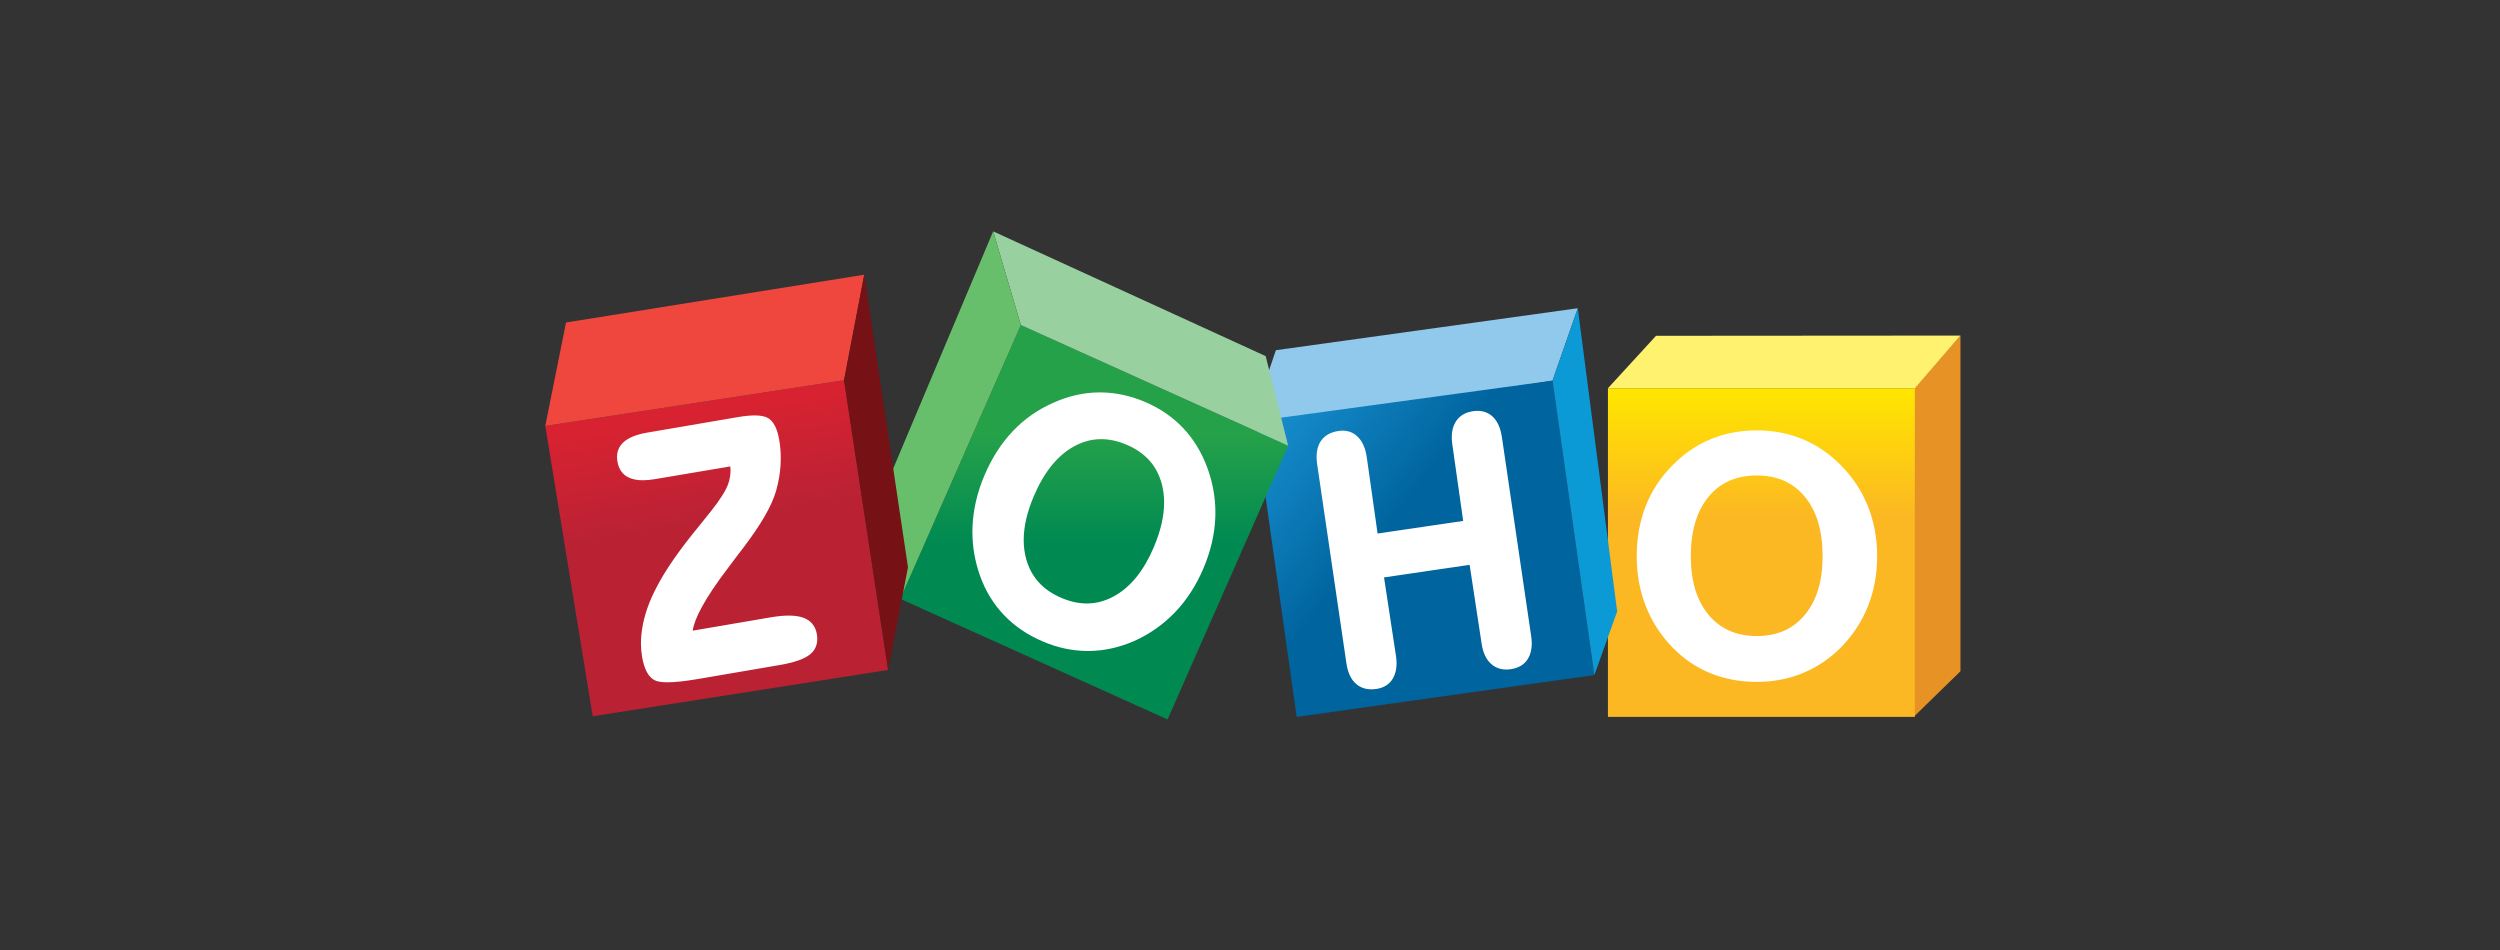 <?xml version="1.0" encoding="UTF-8"?>
<!-- Generator: Adobe Illustrator 16.0.0, SVG Export Plug-In . SVG Version: 6.00 Build 0)  -->
<svg xmlns="http://www.w3.org/2000/svg" xmlns:xlink="http://www.w3.org/1999/xlink" version="1.1" id="Layer_3" x="0px" y="0px" width="200px" height="76px" viewBox="0 0 200 76" xml:space="preserve">
<rect x="0" y="0" width="200" height="76" fill="#333333" stroke="none"/>
<g transform="matrix(1.333 0 0 -1.333 0 100.08)">
	<g transform="matrix(.294 0 0 .294 0 .042)">
		<g transform="translate(740.38 200.84)">
			<path fill="#E79224" d="M-340.186-14.116v-68.521l-9.462-9.23v67.006l9.462,10.746"></path>
		</g>
		
			<linearGradient id="SVGID_1_" gradientUnits="userSpaceOnUse" x1="13.08" y1="51.374" x2="13.47" y2="51.374" gradientTransform="matrix(-2.741878e-006 -64.356 -64.356 2.741878e-006 3665.858 1016.869)">
			<stop offset="0" style="stop-color:#FFE500"></stop>
			<stop offset="1" style="stop-color:#FCB822"></stop>
		</linearGradient>
		<path fill="url(#SVGID_1_)" d="M390.885,175.977h-62.653v-67.086h62.653V175.977z"></path>
		<g transform="translate(581.1 200.72)">
			<path fill="#FEF26F" d="M-243.055-14.043l-9.813-10.699h62.651l9.309,10.746l-62.149-0.046"></path>
		</g>
		<g transform="translate(382.23 193.19)">
			<path fill="#91C9ED" d="M-121.782-9.45l61.628,8.566l-5.156-14.778l-58.385-9.257l0.249,10.561L-121.782-9.45"></path>
		</g>
		
			<linearGradient id="SVGID_2_" gradientUnits="userSpaceOnUse" x1="13.808" y1="60.31" x2="14.199" y2="60.31" gradientTransform="matrix(63.094 -50.67 -50.67 -63.094 2444.319 4673.136)">
			<stop offset="0" style="stop-color:#168CCC"></stop>
			<stop offset="1" style="stop-color:#00649E"></stop>
		</linearGradient>
		<path fill="url(#SVGID_2_)" d="M316.92,177.531l8.537-60.103l-60.766-8.539l-8.205,58.108l3.548,2.772l56.889,7.761"></path>
		<g transform="translate(540.18 215.15)">
			<path fill="#0B9AD6" d="M-218.101-22.843l0.047-0.363l7.993-61.542l-4.66-12.974l-8.537,60.103"></path>
		</g>
		<g>
			<defs>
				<polyline id="SVGID_3_" points="208.398,188.867 262.958,164.249 238.338,108.363 183.781,132.98 208.398,188.869     "></polyline>
			</defs>
			<clipPath id="SVGID_4_">
				<use xlink:href="#SVGID_3_" overflow="visible"></use>
			</clipPath>
			<g clip-path="url(#SVGID_4_)">
				
					<linearGradient id="SVGID_5_" gradientUnits="userSpaceOnUse" x1="14.333" y1="45.979" x2="14.723" y2="45.979" gradientTransform="matrix(-2.350181e-006 -56.381 -56.381 2.350181e-006 2848.116 974.585)">
					<stop offset="0" style="stop-color:#25A149"></stop>
					<stop offset="1" style="stop-color:#008A52"></stop>
				</linearGradient>
				<path fill="url(#SVGID_5_)" d="M111.31,207.997h288.885v-99.614H111.31V207.997z"></path>
			</g>
		</g>
		<g transform="translate(234.31 255.36)">
			<path fill="#98D0A0" d="M-31.576-47.363l5.662-19.13l54.56-24.617l-4.587,18.28L-31.576-47.363"></path>
		</g>
		<g transform="translate(234.31 255.36)">
			<path fill="#68BF6B" d="M-31.576-47.363l-21.96-52.117l3.004-22.902l24.617,55.889L-31.576-47.363"></path>
		</g>
		
			<linearGradient id="SVGID_6_" gradientUnits="userSpaceOnUse" x1="15.989" y1="47.051" x2="16.379" y2="47.051" gradientTransform="matrix(9.696 -58.535 -58.535 -9.696 2741.008 1564.064)">
			<stop offset="0" style="stop-color:#D92231"></stop>
			<stop offset="1" style="stop-color:#BA2234"></stop>
		</linearGradient>
		<path fill="url(#SVGID_6_)" d="M172.295,177.618l8.993-59.145l-60.296-9.454l-9.683,59.257l60.986,9.339"></path>
		<g transform="translate(0 153.57)">
			<path fill="#EF463D" d="M111.31,14.711l4.233,21.116l60.88,9.758l-4.126-21.537L111.31,14.711"></path>
		</g>
		<g transform="translate(166.88 232.7)">
			<path fill="#761116" d="M9.543-33.544l8.926-59.716l-4.059-20.965L5.417-55.082L9.543-33.544"></path>
		</g>
		<g transform="translate(500.47 147.76)">
			<path fill="#FFFFFF" d="M-193.886,18.252c-0.274,1.867-0.912,3.291-1.945,4.226c-0.823,0.745-1.855,1.122-3.032,1.119     c-0.302,0-0.611-0.025-0.932-0.072c-1.576-0.227-2.785-0.957-3.525-2.164c-0.539-0.87-0.8-1.922-0.8-3.131     c0-0.464,0.04-0.952,0.115-1.463l2.216-15.64l-17.472-2.57l-2.216,15.642c-0.269,1.818-0.898,3.229-1.917,4.186     c-0.823,0.775-1.847,1.174-3.004,1.172c-0.274,0-0.553-0.022-0.843-0.065c-1.643-0.237-2.897-0.955-3.657-2.142     c-0.551-0.858-0.815-1.915-0.815-3.141c0-0.474,0.04-0.97,0.115-1.496l5.979-40.673c0.274-1.87,0.93-3.291,2.002-4.211     c0.84-0.716,1.892-1.077,3.096-1.075c0.329,0,0.671,0.025,1.025,0.077c1.503,0.217,2.665,0.945,3.366,2.152     c0.501,0.855,0.745,1.885,0.745,3.062c0,0.471-0.037,0.965-0.115,1.483l-2.443,16.068l17.472,2.568l2.446-16.068     c0.267-1.847,0.915-3.259,1.975-4.189c0.843-0.74,1.885-1.114,3.064-1.112c0.304,0,0.613,0.022,0.935,0.07     c1.571,0.229,2.775,0.947,3.493,2.144c0.519,0.855,0.768,1.89,0.768,3.084c0,0.471-0.037,0.97-0.115,1.491L-193.886,18.252z      M-264.946-4.244c-2.057-4.842-4.769-8.163-8.128-10.005c-1.8-0.985-3.643-1.473-5.55-1.473c-1.658,0-3.368,0.369-5.131,1.117     c-3.82,1.628-6.198,4.243-7.228,7.933c-0.344,1.237-0.516,2.541-0.516,3.907c0,2.708,0.678,5.679,2.049,8.913     c2.104,4.956,4.847,8.34,8.207,10.19c1.795,0.99,3.64,1.481,5.555,1.481c1.675,0,3.406-0.374,5.201-1.137     c3.795-1.613,6.148-4.236,7.16-7.943c0.327-1.212,0.494-2.486,0.494-3.829C-262.832,2.144-263.53-0.908-264.946-4.244z      M-258.968,20.102c-2.144,2.261-4.749,4.039-7.804,5.333c-3.029,1.289-6.096,1.93-9.182,1.93h-0.142     c-3.136-0.02-6.235-0.718-9.289-2.089v0.002c-3.199-1.394-5.986-3.341-8.35-5.841c-2.363-2.498-4.291-5.507-5.777-9.008     c-1.466-3.461-2.279-6.926-2.431-10.389c-0.017-0.391-0.025-0.783-0.025-1.174c0-3.057,0.524-6.051,1.571-8.978     c1.109-3.089,2.75-5.762,4.909-8.016c2.162-2.254,4.817-4.049,7.961-5.378l0,0c3.007-1.277,6.058-1.915,9.152-1.912h0.08     c3.119,0.012,6.213,0.681,9.27,1.995l0.003,0.002h0.002c3.219,1.436,6.023,3.408,8.417,5.906c2.391,2.501,4.323,5.497,5.802,8.98     c1.478,3.483,2.284,6.951,2.416,10.399c0.012,0.332,0.017,0.663,0.017,0.995c0,3.101-0.548,6.138-1.643,9.112     C-255.173,15.128-256.826,17.841-258.968,20.102L-258.968,20.102z M-334.653-19.868c-0.476,0.568-1.117,0.987-1.895,1.259     c-0.803,0.279-1.77,0.414-2.912,0.414c-1.077,0-2.306-0.12-3.692-0.357l-15.914-2.72c0.168,1.227,0.778,2.837,1.851,4.802     c1.198,2.201,2.968,4.844,5.302,7.921l0.003,0.002c0.8,1.07,1.414,1.89,1.837,2.453c0.304,0.376,0.728,0.93,1.276,1.663     c3.64,4.777,5.894,8.664,6.756,11.718c0.494,1.728,0.795,3.473,0.905,5.228c0.03,0.481,0.042,0.957,0.042,1.431     c0,1.259-0.102,2.498-0.312,3.717c-0.189,1.112-0.464,2.037-0.83,2.777c-0.367,0.74-0.83,1.304-1.406,1.658     c-0.648,0.396-1.561,0.563-2.752,0.566c-0.985,0-2.167-0.12-3.548-0.357l-18.392-3.146c-2.228-0.381-3.872-1.037-4.922-2.024     c-0.834-0.783-1.264-1.798-1.26-2.959c0-0.304,0.027-0.618,0.085-0.942c0.258-1.563,1.072-2.708,2.386-3.291     c0.774-0.352,1.712-0.516,2.804-0.516c0.744,0,1.563,0.077,2.456,0.229l15.393,2.595c0.027-0.272,0.045-0.544,0.045-0.813     c0-0.962-0.167-1.902-0.501-2.825c-0.456-1.276-1.598-3.097-3.418-5.413c-0.514-0.631-1.304-1.616-2.369-2.952     c-4.151-5.029-7.124-9.314-8.923-12.882c0,0,0,0-0.001-0.002v-0.002c-1.278-2.453-2.164-4.872-2.65-7.25     c-0.283-1.389-0.426-2.723-0.426-4.002c0-0.915,0.074-1.803,0.221-2.66c0.211-1.232,0.515-2.246,0.924-3.052     c0.409-0.8,0.931-1.401,1.576-1.755c0.6-0.324,1.482-0.454,2.696-0.456c1.541,0,3.615,0.227,6.24,0.673l16.687,2.855     c2.954,0.509,5.011,1.214,6.206,2.194c0.955,0.785,1.448,1.86,1.444,3.129c0,0.319-0.03,0.651-0.09,0.995     C-333.872-21.14-334.179-20.437-334.653-19.868L-334.653-19.868z M-348.796-4.431v0.002     C-348.796-4.431-348.796-4.431-348.796-4.431h-0.003H-348.796z M-132.026-18.023c-2.401-2.902-5.632-4.341-9.806-4.348     c-4.201,0.007-7.447,1.441-9.86,4.328c-2.406,2.887-3.625,6.859-3.628,11.957c0.003,5.193,1.217,9.225,3.61,12.137     c2.398,2.91,5.654,4.353,9.878,4.358c4.174-0.005,7.405-1.449,9.806-4.358c2.393-2.912,3.61-6.943,3.61-12.137     C-128.416-11.16-129.628-15.126-132.026-18.023z M-119.149,4.084c-1.242,3.114-3.077,5.909-5.505,8.372     c-2.321,2.368-4.934,4.159-7.816,5.358c-2.885,1.199-6.006,1.8-9.357,1.798c-3.376,0.002-6.525-0.596-9.434-1.798     c-2.907-1.199-5.517-2.989-7.816-5.358c-2.426-2.441-4.253-5.223-5.467-8.337c-1.212-3.116-1.82-6.517-1.82-10.195     c0-3.63,0.608-7.018,1.84-10.157c1.224-3.136,3.044-5.954,5.448-8.442c2.249-2.326,4.832-4.086,7.726-5.273     c2.897-1.187,6.076-1.78,9.524-1.78c3.323,0,6.44,0.593,9.334,1.78c2.897,1.187,5.515,2.944,7.839,5.271     c2.428,2.491,4.263,5.298,5.505,8.427c1.239,3.124,1.86,6.52,1.86,10.175C-117.289-2.424-117.91,0.967-119.149,4.084"></path>
		</g>
	</g>
</g>
</svg>
